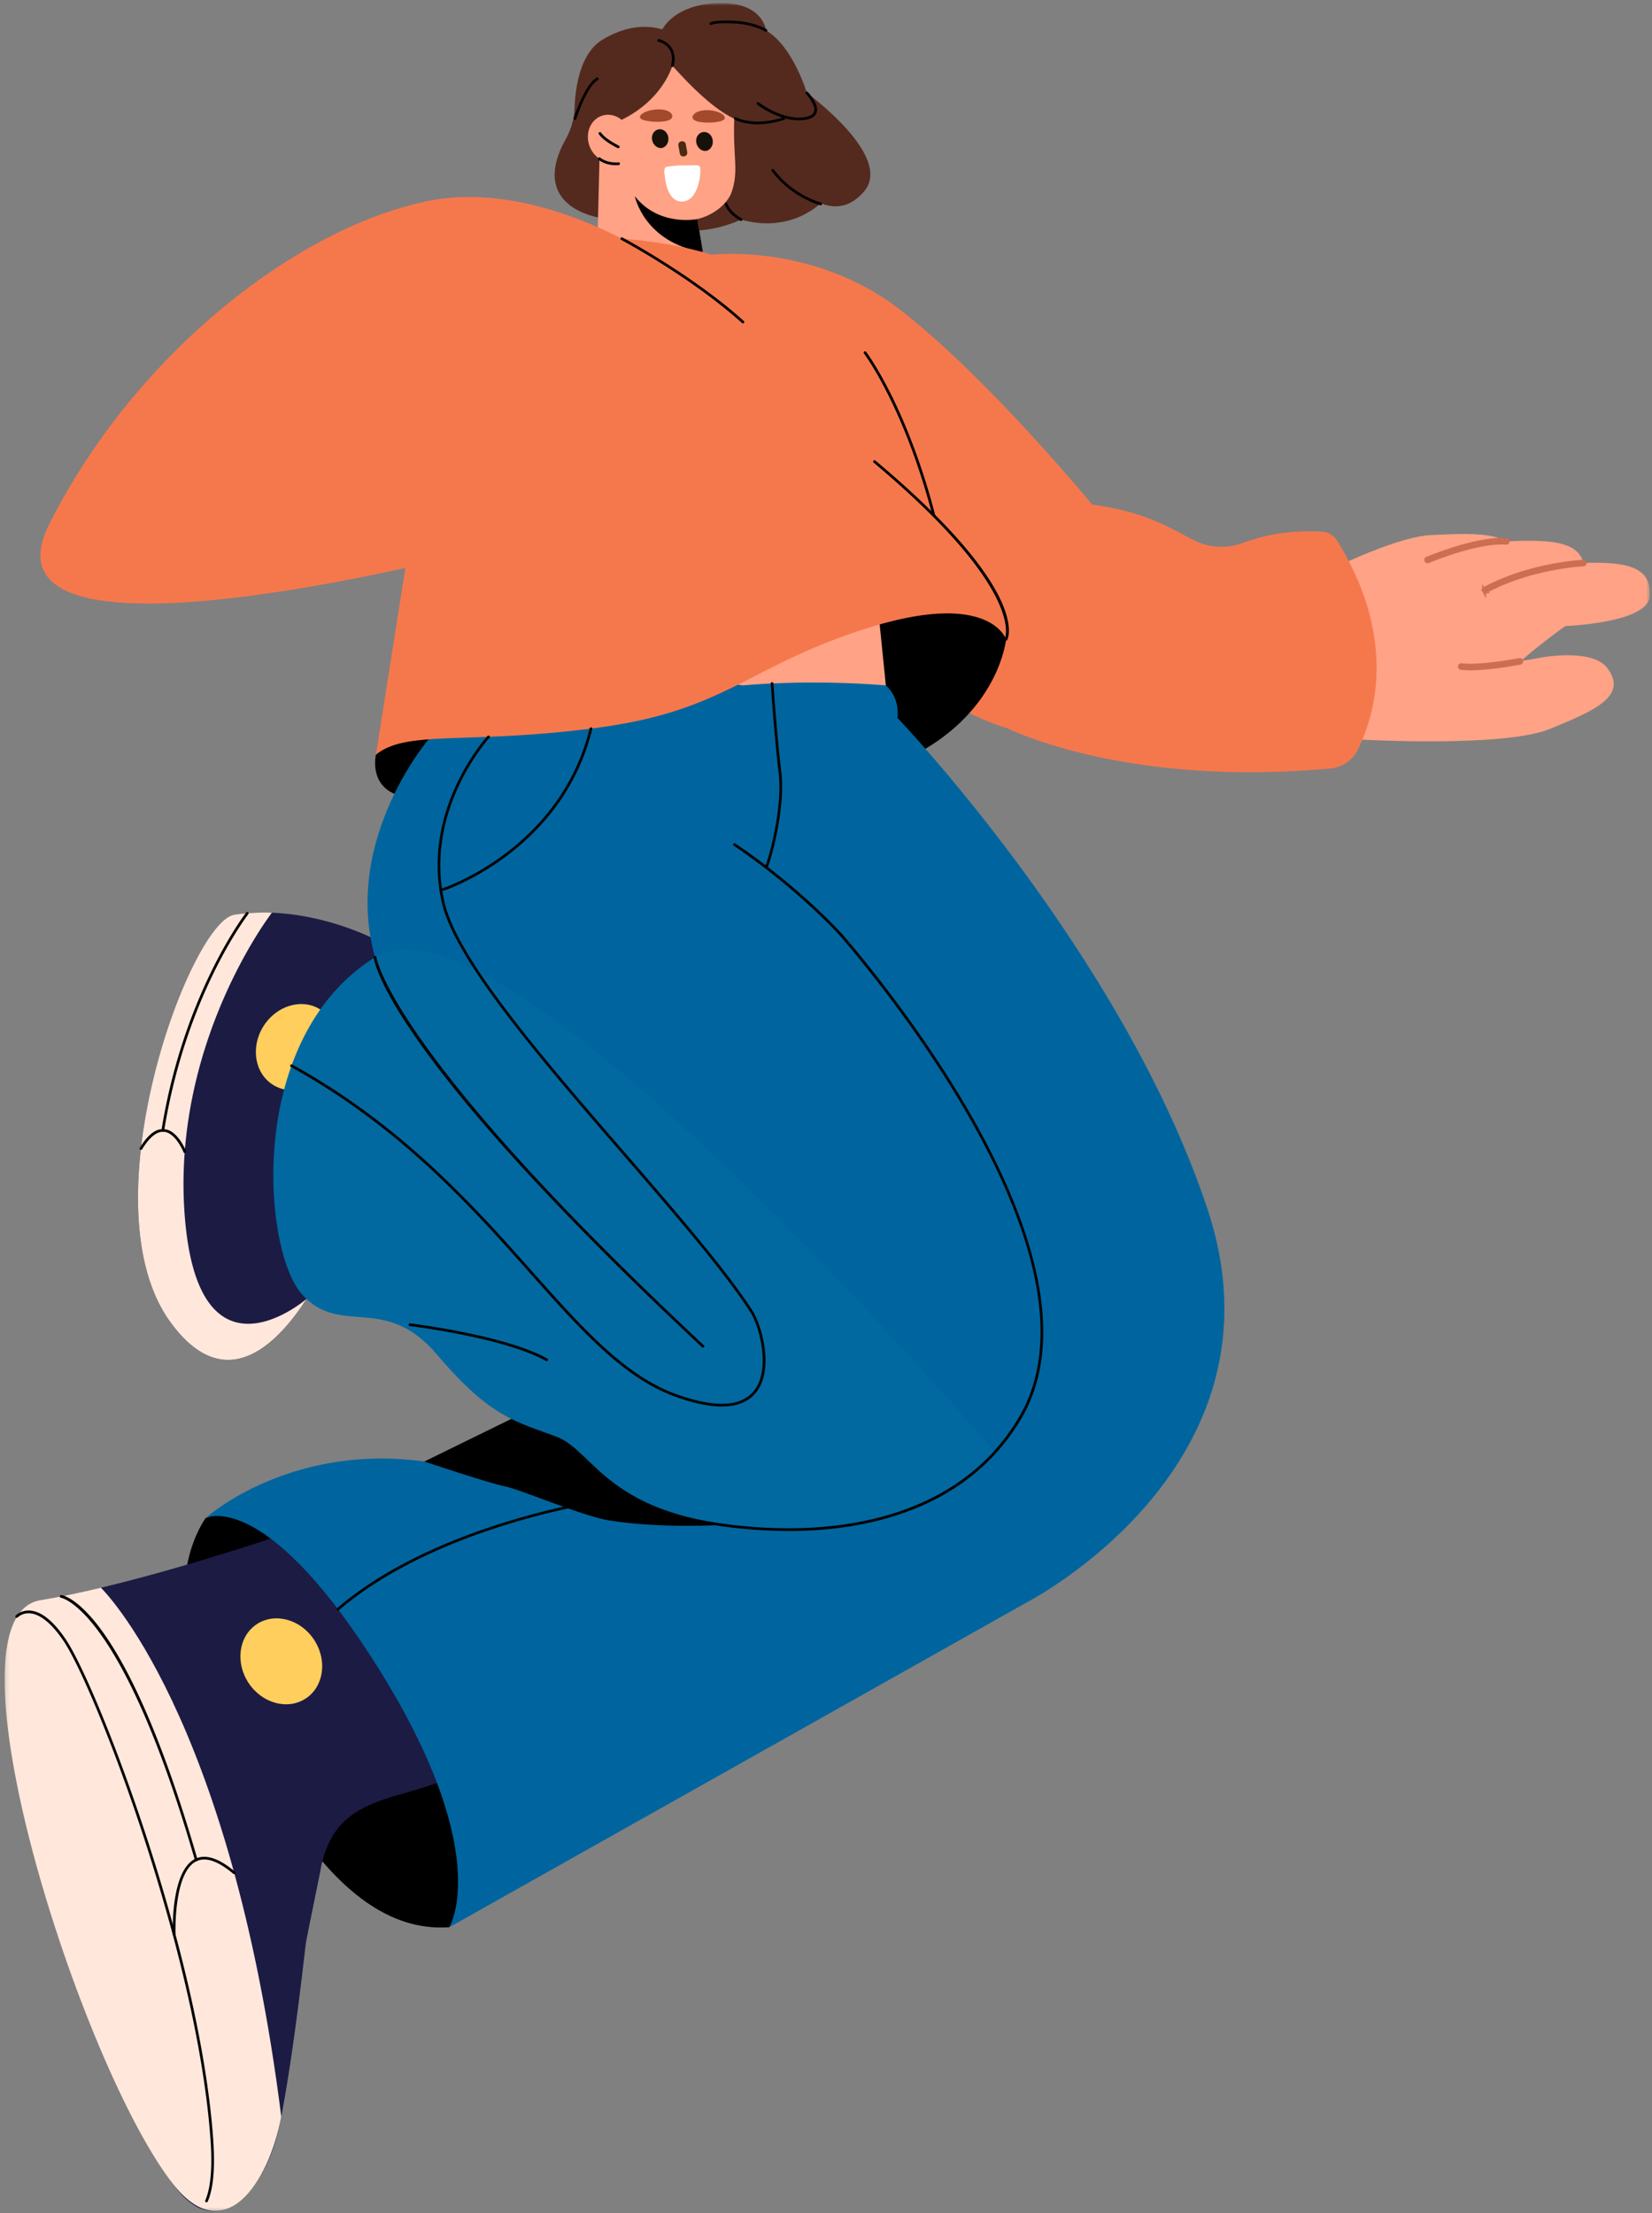 <svg width="424" height="568" viewBox="0 0 424 568" fill="none" xmlns="http://www.w3.org/2000/svg"><rect x="0" y="0" width="424" height="568" fill="#808080" stroke="none"/><g clip-path="url(#clip0_1660_2428)"><mask id="mask0_1660_2428" style="mask-type:luminance" maskUnits="userSpaceOnUse" x="1" y="0" width="423" height="568"><path d="M423.432.793H1.18v566.793h422.252V.793z" fill="#fff"/></mask><g mask="url(#mask0_1660_2428)"><path d="M52.76 389.639s-11.93 16.32 0 37.72 30.87 69.55 62.549 67.29l12.04-17.9s-15.54-109.7-74.59-87.1v-.01z" fill="#000"/><path d="M120.561 453.499c-15.08 9.89-34.57 4.77-38.34 26.71-.15.85-3.64 17.759-3.74 18.659-1.31 11.24-3.41 29.171-6.29 44.411a81.03 81.03 0 01-.74 3.53c-3.58 15.36-15.53 29.709-26.92 13.899-21.95-30.47-60.71-145.679-34.15-150.009 4.82-.79 10.1-1.9 15.51-3.19 24.41-5.81 51.56-15.28 51.56-15.28 12.46 9.54 58.78 50.99 43.11 61.26v.01z" fill="#1C1B44"/><path d="M72.19 543.269c-3.29 17.35-14.68 33.85-27.66 17.43-23.67-29.94-60.71-145.68-34.15-150.01 4.82-.79 10.1-1.9 15.51-3.19 0 0 33.21 31.93 46.3 135.76v.01z" fill="#FFE8DB"/><path d="M53.01 565.259s-.09 0-.14-.03a.344.344 0 01-.18-.46c1.39-3.23 1.85-8.43 1.35-15.47-3.39-48.34-29.79-116.48-37.79-128.23-2.92-4.3-5.84-6.71-8.43-6.98-1.83-.19-2.97.74-3.27 1.03-.14.13-.38.16-.51.02-.13-.13-.16-.32-.03-.46l.06-.07c.36-.34 1.69-1.44 3.82-1.22 2.84.29 5.85 2.74 8.93 7.28 8.03 11.79 34.52 80.12 37.91 128.57.5 7.15.03 12.46-1.41 15.79a.36.36 0 01-.32.21l.01.02z" fill="#000"/><path d="M78.49 435.927c4.64-3.064 5.587-9.815 2.112-15.079-3.475-5.263-10.054-7.047-14.696-3.983-4.641 3.064-5.587 9.815-2.112 15.079 3.475 5.263 10.054 7.047 14.695 3.983z" fill="#FFCE5C"/><path d="M44.71 496.91a.35.35 0 01-.35-.33c-.03-.67-.59-16.39 5.75-19.49 2.65-1.29 6.08-.18 10.21 3.31.15.12.16.34.04.49-.12.15-.34.16-.49.04-3.9-3.3-7.08-4.38-9.46-3.22-5.94 2.9-5.36 18.68-5.36 18.84 0 .19-.14.35-.33.36h-.01z" fill="#000"/><path d="M50.36 477.7c-.15 0-.29-.1-.33-.25-18.62-64.54-34.22-67.35-34.38-67.37a.355.355 0 01-.3-.39c.03-.19.21-.32.38-.3.65.08 16.15 2.65 34.96 67.87.05.18-.05.38-.24.43-.03 0-.06.01-.1.01h.01z" fill="#000"/><path d="M193.399 54.71s-9.33 5.97-19.74 4.12c-10.41-1.85-19.96-3-19.96-3s-18.18-2.68-8.51-20.09c1.35-2.43 2.17-5.11 2.27-7.88.18-5.3 1.38-14.14 7.1-17.63 9.94-6.07 17.12-2.01 17.12-2.01s32.01 14.51 21.72 46.5v-.01z" fill="#542A1E"/><path d="M211.508 51.32s-7.62 8.86-21.3 5.05c-13.68-3.81-13.47-28.78-13.47-28.78l19.24-5.39 15.54 29.12h-.01z" fill="#542A1E"/><path d="M207.078 23.85s22.35 16.23 14.71 25.26c-10.29 12.16-23.61-8.36-23.61-8.36s-13.99-18.85 8.9-16.9z" fill="#542A1E"/><path d="M98.442 242.169l-10.55 64.51-2.21 13.57s-2.03 4.94-5.49 10.71c-.47.8-.98 1.6-1.51 2.42l-.02.02c-1.49 2.31-3.19 4.65-5.06 6.8-6.44 7.44-14.91 12.53-23.99 5.44-1.42-1.1-2.86-2.52-4.31-4.27a41.04 41.04 0 01-1.59-2.06c-21.82-30.05 5.07-102.83 16.45-104.53 1.52-.22 3.02-.38 4.51-.46 1.73-.1 3.44-.11 5.11-.05 15.96.61 28.66 7.92 28.66 7.92v-.02z" fill="#1C1B44"/><path d="M78.662 333.399c-6.64 10.26-17.34 21.38-29.05 12.23-1.42-1.1-2.86-2.52-4.31-4.27a41.04 41.04 0 01-1.59-2.06c-21.82-30.05 5.07-102.83 16.45-104.53 1.52-.22 3.02-.38 4.51-.46 1.73-.1 3.44-.11 5.11-.05 0 0-25.98 33.54-22.33 78.29 3.6 44.03 30.34 21.58 31.2 20.85h.01z" fill="#FFE8DB"/><path d="M84.665 274.108c3.35-5.343 2.247-12.07-2.465-15.025-4.711-2.954-11.247-1.018-14.598 4.326-3.35 5.343-2.247 12.07 2.465 15.025 4.712 2.954 11.247 1.018 14.598-4.326z" fill="#FFCE5C"/><path d="M47.423 295.949c-.14 0-.27-.08-.32-.22-.02-.05-1.98-4.97-5.03-5.24-1.8-.15-3.69 1.35-5.6 4.49-.1.16-.31.21-.48.12a.354.354 0 01-.12-.48c2.06-3.38 4.15-5.01 6.26-4.82 3.48.3 5.53 5.46 5.62 5.68.07.18-.02.38-.2.45-.04.02-.08.02-.13.02z" fill="#000"/><path d="M41.792 290.479h-.06a.35.35 0 01-.29-.4c5.65-35.06 21.6-55.7 21.76-55.9a.35.35 0 01.55.43c-.16.2-16 20.71-21.62 55.58-.03.17-.17.29-.34.29z" fill="#000"/><path d="M349.088 189.81s36.77 2.11 48.59-2.68 20.211-8.56 14.851-15.67c-3.91-5.19-17.061-2.68-17.061-2.68s-17.249 3.41-23.079 1.43c-5.84-1.98-19.15-7.54-22.73 2.22-3.58 9.76-6.811 7.37-.561 17.38h-.01z" fill="#FFA285"/><path d="M355.28 163.869s32.26-18.49 45.72-19.16c13.47-.68 23.23-.8 22.38 8.46-.62 6.76-21.65 7.52-21.65 7.52s-9.98 7.13-14.17 11.65c-4.19 4.52-13.16 15.84-21.94 8.03-8.78-7.81-10.37-4.06-10.35-16.5h.01z" fill="#FFA285"/><path d="M338.44 158.229s32.26-18.49 45.72-19.16c13.47-.68 23.23-.799 22.38 8.461-.62 6.76-14.01 10.219-14.01 10.219s-17.62 4.43-21.81 8.95c-4.19 4.52-13.16 15.84-21.94 8.03-8.78-7.81-10.37-4.06-10.35-16.5h.01z" fill="#FFA285"/><path d="M321.549 156.489s32.26-18.49 45.72-19.16c13.47-.68 23.23-.8 22.38 8.46-.62 6.76-14.01 10.22-14.01 10.22s-17.62 4.43-21.81 8.95c-4.19 4.52-13.16 15.84-21.94 8.03-8.78-7.81-10.37-4.06-10.35-16.5h.01z" fill="#FFA285"/><path d="M96.482 193.709s-1.74 7.23 4.74 10.04c6.48 2.81 15.74-18.79 15.74-18.79s-11.93-1.03-20.47 8.75h-.01z" fill="#000"/><path d="M280.292 129.509l-3.56 9.29v.03l-.24.64-18.16 47.35s-19.89-5.01-34.93-25.15a7.13 7.13 0 01-.41-.55c-2.05-2.8-4.01-5.89-5.81-9.29-3.05-5.76-6.29-12.73-9.51-20.2-3.26-7.54-6.5-15.57-9.52-23.33-1.48-3.81-2.91-7.57-4.26-11.16-.56-1.5-1.12-2.98-1.66-4.43-1.02-2.76-1.99-5.41-2.89-7.89-4.07-11.23-6.75-19.1-6.85-19.43 0 0 20.61-2.52 40.83 8.99h.02c2.44 1.39 4.88 2.98 7.27 4.81 8.09 6.18 16.88 14.53 24.78 22.65 13.81 14.18 24.92 27.66 24.92 27.66l-.02.01z" fill="#F5784C"/><path d="M258.221 164.079s-1.54 16.67-20.68 28.09c-19.14 11.42-14.51-40.98-14.51-40.98s33.03-4.48 35.19 12.89z" fill="#000"/><path d="M224.461 147.31l3.82 37.66-74.98-3.5 71.16-34.16zm-45.452-91.091l2.82 16.96-28.52-9.9.62-25.03s18.16 3.79 25.08 17.96v.01z" fill="#FFA285"/><path d="M188.52 29.14c-.62 10.85 1.28 14.41-.77 20.26-.55 1.58-2.13 3.57-4.51 5.05-2.29 1.44-5.32 2.41-8.89 2.08-.89-.08-1.81-.24-2.77-.49-.51-.14-1-.29-1.48-.47-7.69-2.86-11.04-10.84-12.13-15.22-1.16-4.66-3.91-18.58-.38-22.53 3.52-3.96 13.56-8.24 24.61-4.59 0 0 6.9 6.07 6.33 15.91h-.01z" fill="#FFA285"/><path d="M179.011 56.219s-9.8 2.07-16.07-5.84c0 0 2.33 11.84 17.48 14.36l-1.42-8.51.01-.01z" fill="#000"/><path d="M168.739 12.3s13.39 17.14 22.03 18.94c8.64 1.81 16.31-7.39 16.31-7.39s-3.5-11.93-10.49-16.05c0 0-.62-6.79-10.91-7-10.29-.21-17.01 4.88-16.94 11.49v.01z" fill="#542A1E"/><path d="M172.71 16.4s-2.46 10.29-15.75 15.5c0 0-6.39-7.25-4.76-12.19 1.63-4.94 16.89-9.34 16.89-9.34s5.01-.91 3.63 6.03h-.01z" fill="#542A1E"/><path d="M161.652 33.849c1.06 3.23-.42 6.61-3.3 7.55-2.88.94-6.07-.91-7.13-4.15-1.06-3.24.42-6.61 3.3-7.55 2.88-.94 6.07.91 7.13 4.15z" fill="#FFA285"/><path d="M158.69 38.04c-.05 0-.1-.01-.15-.03-.15-.07-3.589-1.73-4.829-3.57a.34.34 0 01.089-.48c.16-.11.371-.07.481.09 1.14 1.68 4.52 3.31 4.56 3.33.17.08.25.29.16.46-.06.12-.181.2-.311.2zm-.671 4.349c-2.8 0-4.32-1.32-4.39-1.38a.348.348 0 01-.03-.49.34.34 0 01.49-.03c.02.01 1.65 1.42 4.64 1.18.22-.02.36.13.38.32a.34.34 0 01-.32.37c-.26.02-.52.03-.76.03h-.01z" fill="#000"/><path d="M167.561 65.83l-8.49 17.38-1 2.06-1.91 3.9-12.86 26.329-11.53 23.58s-11.66 3.19-27.74 6.69a582.5 582.5 0 01-10.33 2.17c-.73.16-1.47.3-2.22.45-16.28 3.19-34.78 6.07-49.99 6.47-21.93.57-37.04-4.03-28.85-20.32 1.83-3.64 3.8-7.2 5.89-10.69 12.19-20.3 28.59-37.78 46.04-50.62 14.96-11.03 30.7-18.62 45.18-21.61 6.98-1.44 14.07-1.29 20.78-.24 11.7 1.82 22.24 6.37 29.06 9.88 4.97 2.56 7.96 4.56 7.96 4.56l.01.01z" fill="#F5784C"/><path d="M156.431 61.09s11.73.27 23.99 3.63c12.26 3.36 21.72 17.15 19.25 24.35-2.47 7.2-48.77 6.58-49.59-7-.82-13.58 6.35-20.99 6.35-20.99v.01z" fill="#F5784C"/><path d="M227.36 175.92s3.59 2.77 2.97 8.32c0 0 57.82 60.39 79.63 126.24 21.81 65.85-46.5 100.83-46.5 100.83l-148.15 83.34s12.21-19.53-20.17-69.59c-27.91-43.15-42.39-35.42-42.39-35.42s23.05-20.91 60.5-13.82l46.09-26.25 38.68-102.78-7.24-70.88s16.11-1.64 36.57 0l.01.01z" fill="#00659E"/><path d="M109.981 189.789s-27.18 31.81-9.9 65.55c17.28 33.75 90.71 104.71 90.71 104.71s48.8 29.45 64.44 12.58c15.64-16.87 33.33-55.56-43.73-142.39-1.38-1.56-20.72-54.31-20.72-54.31s-57.74-9.3-80.81 13.87l.01-.01z" fill="#00659E"/><path d="M258.212 164.079s-3.75-11.57-31.11-4.17h-.03c-1.31.35-2.68.75-4.09 1.19-29.5 9.25-35.71 20.08-64.72 24.95-1.58.27-3.23.51-4.95.74-33.36 4.43-48.8.42-56.82 6.9l7.55-47.94 9.43-59.9 21.06-.29 16.78-.23 6.78-.09 9.28-.13 21.98-.31 10.57-.15 11.6-.16s1.27.61 3.46 2.8c2.59 2.59 6.46 7.38 11.08 15.97 2.95 5.5 6.2 12.57 9.62 21.62 0 0 27.16 20.33 22.53 39.17v.03zm83.279 33.16c-53.13 4.89-83.17-10.43-83.17-10.43-.51-13.07 21.97-57.31 21.97-57.31 2.8.38 5.29.85 7.53 1.4h.02c3.39.81 6.19 1.78 8.58 2.78 8.59 3.61 10.34 6.32 16.32 6.63 3.26.17 5.04-.56 7.72-1.46 1.75-.59 3.88-1.25 7.06-1.78 4.66-.77 8.73-.79 11.84-.59 1.58.1 3.01.96 3.84 2.31 15.81 25.64 9.4 45.48 5.21 53.77a8.62 8.62 0 01-6.92 4.68z" fill="#F5784C"/><path d="M108.902 375.119s16.49 5.53 20.61 6.35c4.12.82 20.07 7.7 26.85 8.77 21.14 3.32 51.24.08 55.87-3.66 16.3-13.19-73.05-26.3-73.05-26.3l-30.28 14.84z" fill="#000"/><path d="M255.232 372.629s-13.38 20.78-56.28 19.55c-42.9-1.23-45.869-19.62-56.179-23.46-10.3-3.84-16.981-4.94-30.561-20.99-13.58-16.05-25-4.32-34.88-15.74-9.88-11.42-14.31-65.51 18.92-86.31 33.24-20.8 158.96 126.94 158.96 126.94l.02.01z" fill="#0169A0"/><path d="M180.42 345.87c-.09 0-.17-.03-.24-.09-80.97-75.71-84.16-99.1-84.26-100.05a.347.347 0 01.69-.07c.02.23 3.42 24.23 84.04 99.62.14.13.15.35.02.49-.07.07-.16.11-.25.11v-.01zm16.232-122.891s-.1-.01-.15-.03a.352.352 0 01-.17-.46c1.01-2.17 4.6-15.23 3.51-24.24-1.07-8.84-2.02-22.65-2.03-22.79-.01-.19.13-.36.32-.37.21-.01.36.13.37.32 0 .14.96 13.93 2.03 22.75 1.11 9.15-2.54 22.41-3.57 24.62-.06.13-.18.2-.31.2z" fill="#000"/><path d="M202.341 392.939c-14.49 0-25.64-2.75-25.77-2.78a.343.343 0 01-.25-.42c.05-.19.24-.3.42-.25.15.04 15.43 3.8 33.45 2.48 16.59-1.22 38.98-7.13 51.4-28.35 23.21-39.66-34.17-109.71-45.91-123.35-.1-.11-10.57-11.85-27.36-23.22a.341.341 0 01-.09-.48c.11-.16.32-.2.48-.09 16.87 11.42 27.39 23.22 27.5 23.33 11.8 13.71 69.44 84.09 45.99 124.16-12.58 21.49-35.2 27.47-51.97 28.7-2.7.2-5.34.28-7.88.28l-.01-.01zm-88.572-164.31a.348.348 0 01-.1-.68c.3-.1 30.03-9.98 37.67-41.01.05-.19.23-.3.42-.25.19.05.3.23.25.42-7.74 31.41-37.83 41.4-38.13 41.5-.04.01-.07.02-.11.02zm26.542 120.74c-.06 0-.12-.01-.17-.05-10.62-6.01-34.72-8.94-34.97-8.97a.342.342 0 01-.3-.39c.02-.19.2-.33.39-.3.24.03 24.48 2.98 35.22 9.05.17.09.23.31.13.47a.35.35 0 01-.3.18v.01zm-53.559 64c-.1 0-.2-.04-.26-.12a.34.34 0 01.04-.49c25.14-21.56 66.39-27.66 66.8-27.72.19-.03.37.1.39.29.03.19-.1.37-.29.39-.41.06-41.46 6.13-66.45 27.56a.34.34 0 01-.23.08v.01z" fill="#000"/><path d="M185.272 360.999c-3.27 0-7.22-.83-11.84-2.48-13.44-4.81-24.56-17.32-37.43-31.8-14.79-16.64-33.19-37.36-61.34-52.88a.346.346 0 01-.14-.47c.09-.17.31-.23.47-.14 28.25 15.58 46.7 36.34 61.52 53.02 12.81 14.41 23.87 26.86 37.14 31.61 9.9 3.54 16.59 3.23 19.89-.93 4.38-5.53 1.31-16.62-.96-20.14-6.87-10.62-19.3-24.98-32.46-40.18-21.27-24.58-43.26-49.99-46.7-64.87-5.53-23.98 11.54-42.67 11.71-42.85a.347.347 0 01.51.47c-.17.18-16.99 18.61-11.55 42.22 3.39 14.71 25.33 40.06 46.55 64.57 13.17 15.23 25.62 29.6 32.51 40.26 2.17 3.35 5.74 14.87.93 20.95-1.92 2.42-4.87 3.63-8.82 3.63l.01.01zm5.4-278.009c-.08 0-.17-.03-.23-.09-13.14-11.82-30.83-21.24-31.01-21.33a.346.346 0 01-.14-.47c.09-.17.3-.23.47-.14.18.09 17.94 9.55 31.15 21.43.14.13.15.35.03.49-.07.08-.16.11-.26.11h-.01zm49.009 49.65c-.15 0-.3-.1-.34-.26-7.3-27.99-17.49-41.51-17.6-41.65a.343.343 0 01.07-.49.36.36 0 01.49.06c.1.13 10.38 13.76 17.72 41.89.05.19-.06.38-.25.42-.03 0-.06.01-.09.01v.02z" fill="#000"/><path d="M258.212 164.429a.35.35 0 01-.31-.51c.07-.14 5.49-12.32-33.67-45.18a.339.339 0 01-.04-.49c.12-.15.34-.17.49-.04 39.77 33.37 34.1 45.53 33.84 46.03-.06.12-.18.19-.31.19zm-63.731-132.52c-3.69 0-5.79-1.12-5.92-1.19a.346.346 0 01-.14-.47c.09-.17.3-.23.47-.14.04.02 4.64 2.45 12.21-.03.18-.06.38.04.44.22a.35.35 0 01-.22.44c-2.66.87-4.96 1.16-6.84 1.16v.01zm2.106-23.76c-.06 0-.12-.02-.18-.05-.03-.02-3.11-1.86-8.04-2.08-4.74-.21-5.67.31-5.7.33-.15.12-.36.08-.48-.07a.344.344 0 01.08-.49c.15-.12 1.17-.68 6.14-.46 5.12.23 8.24 2.11 8.37 2.19.16.1.22.31.12.48-.07.11-.18.17-.3.17l-.01-.02z" fill="#000"/><path d="M205.017 30.88c-5.43 0-10.45-3.86-10.68-4.04a.35.35 0 01-.06-.49.35.35 0 01.49-.06c.06.05 6.04 4.66 11.77 3.78 1.35-.21 2.15-.68 2.4-1.39.49-1.46-1.35-3.81-2.1-4.59a.357.357 0 010-.49c.14-.13.36-.13.49 0 .12.13 2.99 3.14 2.26 5.3-.33.98-1.32 1.61-2.95 1.86-.54.08-1.09.12-1.63.12h.01zm5.621 21.809s-.06 0-.09-.01c-.07-.02-7.44-1.96-12.49-8.77a.361.361 0 01.07-.49c.15-.11.37-.08.49.07 4.91 6.62 12.04 8.49 12.11 8.51.19.05.3.24.25.42-.04.16-.18.26-.34.26v.01zM190.2 56.72c-.06 0-.12-.01-.17-.05-3.39-1.94-3.99-4.14-4.01-4.24-.05-.19.06-.37.25-.42.19-.05.37.06.42.25 0 .03.59 2.03 3.69 3.81.17.1.22.31.13.47a.34.34 0 01-.3.17l-.01.01zm-17.622-39.521h-.08a.352.352 0 01-.26-.42c.4-1.65.26-3.03-.42-4.1-.99-1.57-2.79-1.96-2.81-1.96a.344.344 0 01-.27-.41c.04-.19.22-.31.41-.27.09.02 2.11.46 3.25 2.27.78 1.24.95 2.8.51 4.63-.04.16-.18.27-.34.27l.01-.01zM147.589 30.77s-.07 0-.1-.02a.36.36 0 01-.23-.44c.11-.35 2.73-8.55 5.87-10.37.16-.1.38-.04.47.13.1.17.04.38-.13.47-2.91 1.69-5.53 9.89-5.56 9.98-.05.15-.18.24-.33.24l.01.01z" fill="#000"/><path d="M377.369 171.54c-.86 0-1.66-.04-2.37-.12a.342.342 0 01-.3-.39c.02-.19.18-.33.39-.3 4.93.61 14.82-1.3 14.91-1.32.18-.04.37.09.41.27.04.19-.09.37-.27.41-.35.07-7.54 1.46-12.76 1.46l-.01-.01zm3.842-19.771c-.12 0-.24-.07-.31-.18a.346.346 0 01.14-.47c11.75-6.32 25.19-6.94 25.32-6.95.23 0 .35.14.36.33 0 .19-.14.35-.33.36-.13 0-13.41.62-25.02 6.87-.05.03-.11.04-.16.04zm-14.811-7.71c-.14 0-.27-.08-.32-.22-.07-.18.01-.38.19-.45 12.57-5.04 18.74-4.94 20.33-4.79.19.02.36.19.35.37-.02.19-.12.34-.33.32h-.08c-1.55-.15-7.58-.24-20.01 4.75-.04.02-.09.02-.13.02z" fill="#CC6E52" stroke="#CC6E52" stroke-miterlimit="10"/><path d="M178.72 36.67c.06.3.17.6.33.87.45.77 1.34 1.34 2.22 1.18.87-.16 1.49-1 1.64-1.87.13-.78-.07-1.62-.58-2.21-1.14-1.31-3.07-.85-3.56.8-.12.4-.13.83-.05 1.24v-.01zm-11.348-.73c.06.3.17.59.32.86.44.77 1.33 1.33 2.2 1.17.86-.16 1.48-.99 1.63-1.85.13-.77-.07-1.6-.58-2.19-1.13-1.3-3.05-.85-3.52.79-.12.4-.13.82-.05 1.23v-.01z" fill="#17110A"/><path d="M176.009 37.02l.37 2.02c.23 1.23-1.68 1.58-1.9.35l-.37-2.02c-.23-1.23 1.68-1.58 1.9-.35z" fill="#4A2B0F"/><path d="M178.31 29.13c1.73-1.4 5.83-.94 7.28.34.39.35.62.8.27 1.18-.3.31-.91.48-1.51.59-1.4.26-2.93.3-4.35.12-.78-.1-1.57-.29-1.98-.67-.4-.37-.35-.86 0-1.27.09-.1.19-.2.3-.29h-.01zm-6.099-.09c-1.35-1.46-5.54-1.13-7.31.1-.48.34-.83.78-.57 1.17.21.32.78.51 1.35.64 1.32.31 2.83.4 4.28.26.8-.08 1.64-.24 2.14-.61.5-.36.57-.85.33-1.26-.06-.11-.14-.21-.22-.3z" fill="#A34A2C"/><path d="M175.292 42.44c-1.46.04-2.92.14-4.31.4-.79.42-.4 2.02-.31 2.75.12.98.32 1.96.65 2.9.59 1.65 1.73 3.26 3.66 3.24.26 0 .52-.04.78-.09 2.02-.41 3.03-2.7 3.52-4.47.29-1.05.45-2.14.46-3.22.01-.94.07-1.55-1.07-1.54-1.11.01-2.24.01-3.37.04l-.01-.01z" fill="#fff"/></g></g><defs><clipPath id="clip0_1660_2428"><path fill="#fff" transform="translate(.5)" d="M0 0h423v568H0z"/></clipPath></defs></svg>